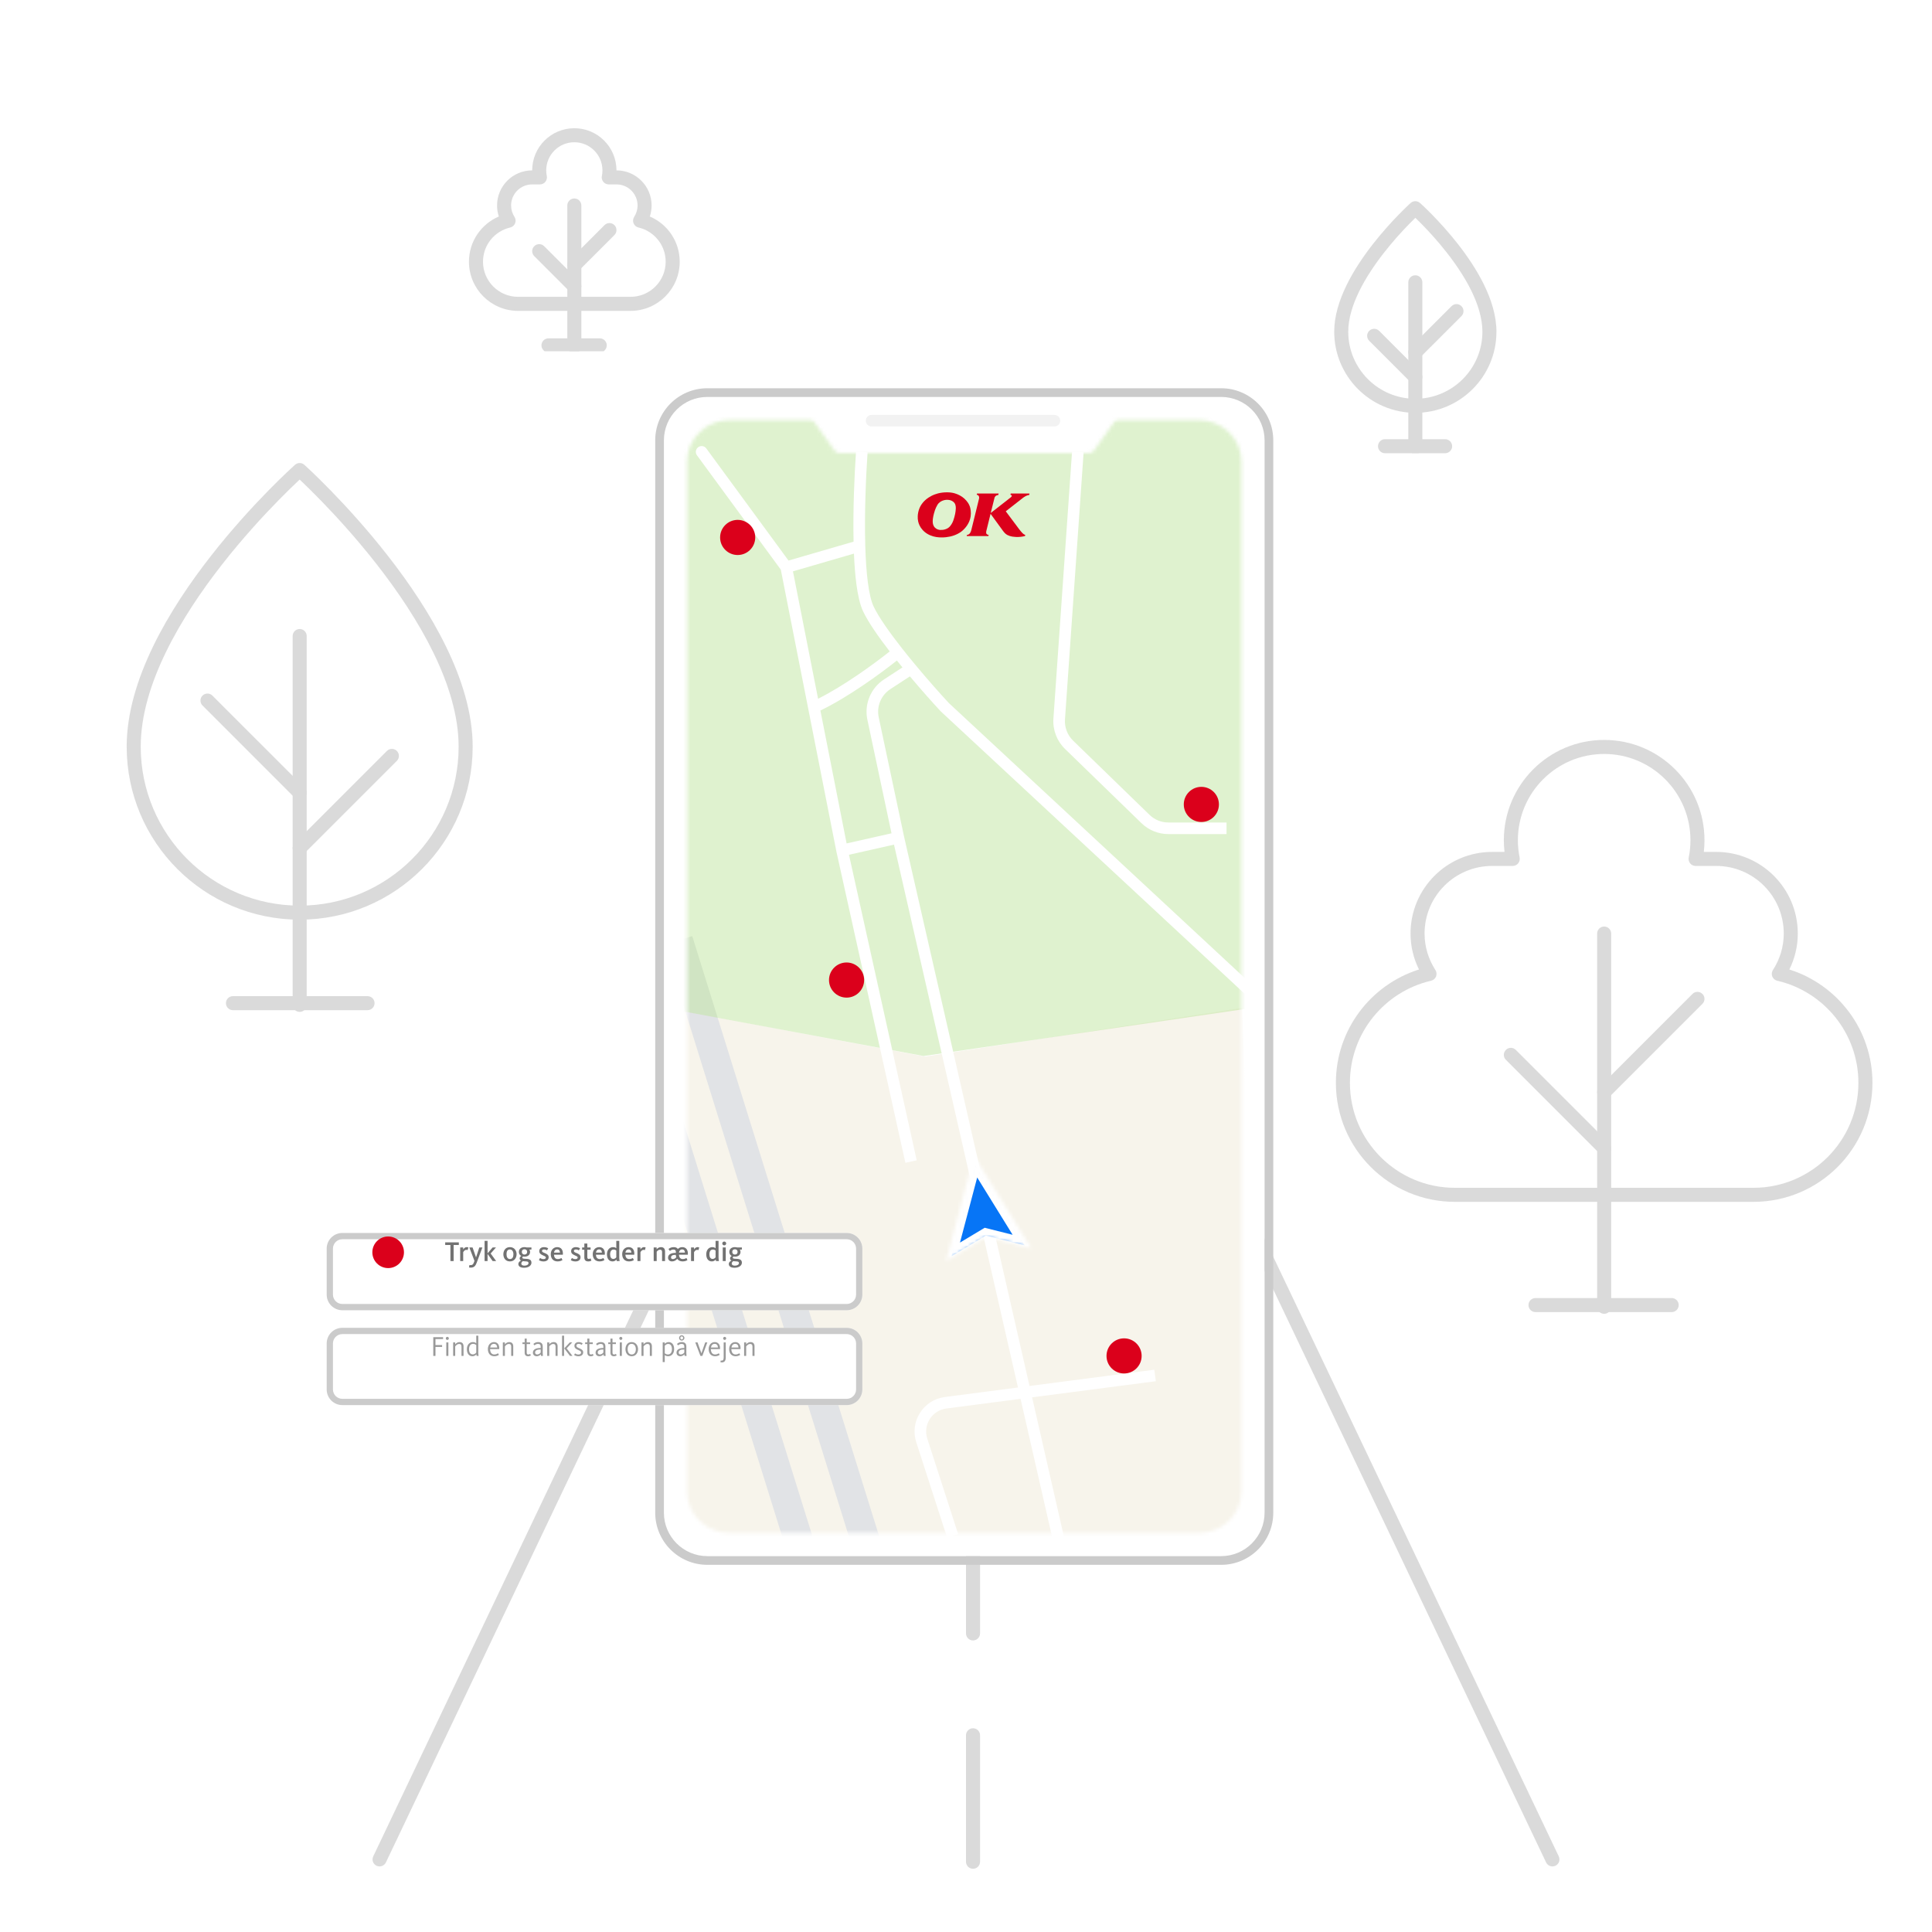 <svg width="550" height="550" viewBox="0 0 550 550" fill="none" xmlns="http://www.w3.org/2000/svg">
<rect width="550" height="550" fill="white"/>
<path opacity="0.7" fill-rule="evenodd" clip-rule="evenodd" d="M277 427C278.105 427 279 427.895 279 429L279 465C279 466.105 278.105 467 277 467C275.895 467 275 466.105 275 465L275 429C275 427.895 275.895 427 277 427Z" fill="#CBCBCB"/>
<path opacity="0.7" fill-rule="evenodd" clip-rule="evenodd" d="M277 492C278.105 492 279 492.895 279 494L279 530C279 531.105 278.105 532 277 532C275.895 532 275 531.105 275 530L275 494C275 492.895 275.895 492 277 492Z" fill="#CBCBCB"/>
<g opacity="0.7">
<path fill-rule="evenodd" clip-rule="evenodd" d="M352.806 342.14C353.803 341.665 354.997 342.089 355.471 343.086L443.752 528.475C444.227 529.472 443.803 530.665 442.806 531.14C441.809 531.615 440.615 531.192 440.14 530.194L351.86 344.806C351.385 343.808 351.809 342.615 352.806 342.14Z" fill="#CBCBCB"/>
<path fill-rule="evenodd" clip-rule="evenodd" d="M197.194 342.14C196.197 341.665 195.004 342.089 194.529 343.086L106.249 528.475C105.774 529.472 106.197 530.665 107.194 531.14C108.192 531.615 109.385 531.192 109.86 530.194L198.14 344.806C198.615 343.808 198.192 342.615 197.194 342.14Z" fill="#CBCBCB"/>
</g>
<path d="M189 125.373C189 118.539 194.54 113 201.373 113H347.627C354.46 113 360 118.54 360 125.373V430.627C360 437.46 354.46 443 347.627 443H201.373C194.54 443 189 437.46 189 430.627V125.373Z" fill="white"/>
<path fill-rule="evenodd" clip-rule="evenodd" d="M201.373 110.525H347.627C355.827 110.525 362.475 117.173 362.475 125.373V430.627C362.475 438.827 355.827 445.475 347.627 445.475H201.373C193.173 445.475 186.525 438.827 186.525 430.627V125.373C186.525 117.173 193.173 110.525 201.373 110.525ZM201.373 113C194.539 113 189 118.539 189 125.373V430.627C189 437.46 194.539 443 201.373 443H347.627C354.46 443 360 437.46 360 430.627V125.373C360 118.539 354.46 113 347.627 113H201.373Z" fill="#CBCBCB"/>
<mask id="mask0_1109_2271" style="mask-type:alpha" maskUnits="userSpaceOnUse" x="195" y="119" width="159" height="318">
<path d="M207.748 119.583C201.045 119.583 195.611 124.837 195.611 131.318V424.682C195.611 431.163 201.045 436.416 207.748 436.416H341.256C347.959 436.416 353.393 431.163 353.393 424.682V131.318C353.393 124.837 347.959 119.583 341.256 119.583H318.44C317.906 119.583 317.405 119.842 317.095 120.277L311.407 128.277C311.097 128.713 310.596 128.971 310.062 128.971H238.942C238.408 128.971 237.907 128.713 237.597 128.277L231.908 120.277C231.599 119.842 231.098 119.583 230.564 119.583H207.748Z" fill="#F2F2F2"/>
</mask>
<g mask="url(#mask0_1109_2271)">
<path d="M189.666 286.939L263.305 300.78L353.617 286.939L360.001 453.697H185.697L189.666 286.939Z" fill="#F7F4EB"/>
<path fill-rule="evenodd" clip-rule="evenodd" d="M243.274 442.581L189.194 268.941L197.07 266.488L251.149 440.129L243.274 442.581Z" fill="#E1E3E6"/>
<path fill-rule="evenodd" clip-rule="evenodd" d="M239.144 490.312L185.064 316.672L192.94 314.219L247.019 487.86L239.144 490.312Z" fill="#E1E3E6"/>
<path d="M183.22 116.291H364.133V285.817L262.937 300.63L183.22 285.817V116.291Z" fill="#C1E7A1" fill-opacity="0.5"/>
</g>
<path fill-rule="evenodd" clip-rule="evenodd" d="M246.475 119.764C246.475 118.853 247.213 118.115 248.124 118.115H300.173C301.084 118.115 301.822 118.853 301.822 119.764C301.822 120.676 301.084 121.414 300.173 121.414H248.124C247.213 121.414 246.475 120.676 246.475 119.764Z" fill="#F2F2F2"/>
<path fill-rule="evenodd" clip-rule="evenodd" d="M198.763 127.306C199.498 126.767 200.531 126.926 201.069 127.661L224.473 159.577L242.994 154.197C242.797 145.072 243.241 135.072 243.693 128.523L246.985 128.75C246.516 135.548 246.057 146.069 246.324 155.379C246.434 159.194 246.665 162.779 247.061 165.806C247.462 168.875 248.015 171.22 248.699 172.654C250.154 175.706 253.261 180.1 256.875 184.69C258.094 186.237 259.36 187.795 260.625 189.314C264.191 193.601 267.731 197.571 270.125 200.151L356.579 280.495L354.333 282.912L267.79 202.486L267.748 202.441C265.527 200.048 262.332 196.474 259.031 192.551L253.476 196.173C250.814 197.909 249.494 201.104 250.154 204.213L257.359 238.132L293.08 394.56L328.609 389.93L329.035 393.202L293.818 397.791L302.836 437.284L299.62 438.018L290.532 398.22L269.403 400.973C265.312 401.506 262.707 405.621 263.977 409.547L272.765 436.732L269.626 437.747L260.837 410.561C258.933 404.673 262.84 398.501 268.976 397.701L289.794 394.989L254.503 240.446L241.687 243.334L260.967 330.312L257.746 331.026L238.106 242.424L222.278 162.162L198.409 129.612C197.87 128.877 198.029 127.845 198.763 127.306ZM225.736 162.646L232.889 198.919C240.279 195.232 248.784 189.025 253.282 185.447C250.065 181.285 247.198 177.173 245.721 174.074C244.803 172.149 244.2 169.372 243.789 166.234C243.45 163.642 243.231 160.7 243.101 157.601L225.736 162.646ZM255.323 188.039C250.583 191.809 241.435 198.484 233.55 202.269L241.012 240.104L253.793 237.224L246.927 204.898C245.983 200.456 247.87 195.89 251.674 193.41L256.909 189.996C256.377 189.348 255.847 188.694 255.323 188.039ZM299.885 204.562L305.195 128.521L308.486 128.751L303.176 204.792C303.018 207.052 303.865 209.267 305.491 210.845L327.253 231.974C328.688 233.367 330.61 234.146 332.61 234.146H349.167V237.446H332.61C329.752 237.446 327.006 236.332 324.955 234.341L303.193 213.212C300.869 210.957 299.659 207.792 299.885 204.562Z" fill="white"/>
<path fill-rule="evenodd" clip-rule="evenodd" d="M275.274 152.279L275.191 152.611H281.364L281.454 152.272C281.364 152.266 281.273 152.252 281.197 152.225C281.114 152.199 281.038 152.158 280.969 152.111C280.921 152.077 280.887 152.036 280.859 152.003C280.824 151.962 280.796 151.914 280.783 151.867C280.762 151.82 280.748 151.773 280.748 151.718C280.727 151.536 280.741 151.353 280.783 151.172L281.994 146.272L285.537 151.137C285.626 151.259 285.717 151.374 285.814 151.488C285.91 151.604 286.008 151.712 286.111 151.814C286.215 151.914 286.32 152.003 286.436 152.083C286.541 152.165 286.665 152.239 286.79 152.307C287.004 152.415 287.232 152.509 287.468 152.59C287.697 152.664 287.932 152.719 288.18 152.759C288.505 152.813 288.831 152.847 289.156 152.861C290.042 152.908 290.914 152.813 291.787 152.604L291.869 152.279C291.793 152.26 291.724 152.225 291.654 152.191C291.592 152.158 291.523 152.124 291.455 152.077C291.364 152.016 291.282 151.948 291.198 151.881C291.115 151.806 291.039 151.732 290.963 151.651C290.818 151.496 290.686 151.341 290.554 151.184C290.416 151.023 290.291 150.86 290.167 150.699L286.32 145.555L291.316 141.649C291.455 141.548 291.592 141.453 291.738 141.371C291.883 141.284 292.028 141.21 292.187 141.135C292.312 141.081 292.444 141.027 292.583 140.986C292.714 140.947 292.852 140.919 292.997 140.899L293.087 140.5L287.731 140.486L287.647 140.878C287.689 140.872 287.717 140.872 287.759 140.872C287.821 140.886 287.89 140.919 287.945 140.973C287.966 140.994 287.987 141.027 288.008 141.061C288.042 141.149 288.035 141.244 287.98 141.324C287.945 141.379 287.904 141.432 287.856 141.481C287.814 141.528 287.766 141.575 287.709 141.615L282.042 146.036L283.087 141.838C283.095 141.758 283.121 141.683 283.149 141.615C283.177 141.541 283.211 141.473 283.26 141.406C283.302 141.338 283.356 141.277 283.419 141.224C283.475 141.169 283.543 141.122 283.613 141.081C283.702 141.027 283.8 140.986 283.89 140.967C283.987 140.939 284.09 140.926 284.188 140.919L284.291 140.493L278.145 140.486L278.049 140.858C278.181 140.858 278.312 140.899 278.422 140.98C278.471 141.007 278.505 141.041 278.547 141.088C278.603 141.155 278.644 141.23 278.679 141.304C278.713 141.385 278.734 141.473 278.74 141.561C278.748 141.73 278.734 141.899 278.686 142.062L276.512 150.901C276.484 151.015 276.444 151.123 276.408 151.231C276.333 151.435 276.243 151.644 276.104 151.82C276.035 151.901 275.959 151.975 275.883 152.043C275.793 152.117 275.696 152.171 275.599 152.212C275.495 152.252 275.392 152.272 275.274 152.279Z" fill="#DB001B"/>
<path fill-rule="evenodd" clip-rule="evenodd" d="M271.905 146.318C271.843 146.628 271.767 146.932 271.684 147.237C271.601 147.541 271.511 147.839 271.401 148.136C271.304 148.42 271.179 148.69 271.041 148.954C270.896 149.217 270.729 149.467 270.542 149.704C270.411 149.873 270.265 150.028 270.1 150.156C269.933 150.291 269.754 150.407 269.559 150.501C269.414 150.568 269.269 150.629 269.117 150.676C268.653 150.832 268.168 150.886 267.684 150.866C267.476 150.859 267.275 150.819 267.088 150.758C266.895 150.704 266.708 150.623 266.535 150.508C266.39 150.419 266.258 150.311 266.141 150.19C266.03 150.075 265.926 149.94 265.843 149.791C265.774 149.663 265.711 149.535 265.663 149.4C265.572 149.129 265.538 148.838 265.524 148.548C265.51 148.224 265.546 147.892 265.587 147.561C265.649 147.088 265.767 146.602 265.891 146.129C265.968 145.838 266.058 145.548 266.155 145.257C266.244 144.986 266.348 144.723 266.473 144.466C266.598 144.203 266.729 143.952 266.875 143.709C266.971 143.54 267.088 143.392 267.221 143.256C267.352 143.115 267.496 142.993 267.656 142.885C267.85 142.75 268.057 142.642 268.272 142.554C268.695 142.377 269.171 142.283 269.629 142.283C269.857 142.283 270.086 142.31 270.321 142.351C270.534 142.391 270.736 142.466 270.93 142.56C271.123 142.654 271.304 142.77 271.463 142.919C271.594 143.027 271.705 143.162 271.788 143.296C271.878 143.439 271.94 143.587 271.988 143.75C272.078 144.081 272.113 144.419 272.099 144.749C272.072 145.271 272.01 145.797 271.905 146.318ZM276.341 145.324C276.286 144.831 276.168 144.331 275.967 143.878C275.864 143.635 275.739 143.406 275.594 143.176C275.441 142.952 275.282 142.736 275.109 142.534C274.937 142.33 274.75 142.141 274.549 141.959C274.348 141.776 274.133 141.607 273.919 141.452C273.698 141.303 273.469 141.162 273.234 141.033C273.005 140.911 272.769 140.797 272.534 140.702C272.299 140.608 272.057 140.52 271.8 140.445C271.054 140.222 270.299 140.155 269.552 140.155C268.714 140.161 267.864 140.249 267.04 140.459C266.736 140.533 266.438 140.634 266.14 140.742C265.821 140.857 265.51 140.993 265.206 141.148C264.902 141.303 264.61 141.472 264.321 141.661C264.016 141.864 263.724 142.087 263.455 142.33C263.185 142.574 262.929 142.831 262.7 143.115C262.486 143.378 262.292 143.648 262.126 143.932C261.96 144.216 261.814 144.52 261.697 144.831C261.566 145.175 261.462 145.527 261.392 145.885C261.317 146.243 261.275 146.602 261.261 146.973C261.24 147.453 261.275 147.947 261.379 148.426C261.462 148.819 261.601 149.21 261.78 149.582C261.884 149.798 262.001 150.007 262.14 150.217C262.299 150.454 262.479 150.676 262.666 150.886C262.859 151.096 263.067 151.299 263.296 151.481C263.525 151.67 263.766 151.839 264.022 151.988C264.278 152.143 264.548 152.278 264.826 152.394C265.095 152.508 265.379 152.61 265.662 152.691C265.946 152.771 266.237 152.832 266.528 152.879C267.441 153.022 268.368 153.028 269.275 152.934C270.043 152.852 270.832 152.691 271.573 152.427C271.919 152.306 272.265 152.157 272.597 151.988C272.971 151.805 273.317 151.589 273.648 151.346C273.974 151.096 274.279 150.825 274.555 150.521C274.832 150.224 275.082 149.913 275.303 149.582C275.524 149.243 275.719 148.893 275.884 148.528C275.988 148.285 276.078 148.041 276.155 147.791C276.23 147.548 276.278 147.291 276.32 147.034C276.396 146.459 276.41 145.885 276.341 145.324Z" fill="#DB001B"/>
<g filter="url(#filter0_d_1109_2271)">
<path d="M277.69 331.891L291.677 354.505L280.645 351.729L270.898 357.577L277.69 331.891Z" fill="#0775F6"/>
<mask id="mask1_1109_2271" style="mask-type:alpha" maskUnits="userSpaceOnUse" x="269" y="329" width="25" height="30">
<path fill-rule="evenodd" clip-rule="evenodd" d="M277.263 329L293.596 355.408L280.713 352.165L269.331 358.995L277.263 329Z" fill="white"/>
</mask>
<g mask="url(#mask1_1109_2271)">
<path fill-rule="evenodd" clip-rule="evenodd" d="M276.34 322.798L298.913 359.294L281.105 354.812L265.379 364.248L276.34 322.798ZM273.283 353.741L280.321 349.518L288.278 351.521L278.185 335.202L273.283 353.741Z" fill="white"/>
</g>
</g>
<path d="M246 279C246 281.761 243.761 284 241 284C238.239 284 236 281.761 236 279C236 276.239 238.239 274 241 274C243.761 274 246 276.239 246 279Z" fill="#DB001B"/>
<path d="M215 153C215 155.761 212.761 158 210 158C207.239 158 205 155.761 205 153C205 150.239 207.239 148 210 148C212.761 148 215 150.239 215 153Z" fill="#DB001B"/>
<path d="M325 386C325 388.761 322.761 391 320 391C317.239 391 315 388.761 315 386C315 383.239 317.239 381 320 381C322.761 381 325 383.239 325 386Z" fill="#DB001B"/>
<path d="M347 229C347 231.761 344.761 234 342 234C339.239 234 337 231.761 337 229C337 226.239 339.239 224 342 224C344.761 224 347 226.239 347 229Z" fill="#DB001B"/>
<g filter="url(#filter1_d_1109_2271)">
<path d="M93 376.459C93 373.996 94.996 372 97.459 372H241.035C243.498 372 245.494 373.996 245.494 376.459V389.541C245.494 392.004 243.498 394 241.035 394H97.459C94.996 394 93 392.004 93 389.541V376.459Z" fill="white"/>
</g>
<g filter="url(#filter2_d_1109_2271)">
<path fill-rule="evenodd" clip-rule="evenodd" d="M241.035 373.784H97.459C95.981 373.784 94.784 374.982 94.784 376.459V389.541C94.784 391.018 95.981 392.216 97.459 392.216H241.035C242.513 392.216 243.711 391.018 243.711 389.541V376.459C243.711 374.982 242.513 373.784 241.035 373.784ZM97.459 372C94.996 372 93 373.996 93 376.459V389.541C93 392.004 94.996 394 97.459 394H241.035C243.498 394 245.494 392.004 245.494 389.541V376.459C245.494 373.996 243.498 372 241.035 372H97.459Z" fill="#CBCBCB"/>
</g>
<g filter="url(#filter3_d_1109_2271)">
<path d="M93 349.459C93 346.996 94.996 345 97.459 345H241.035C243.498 345 245.494 346.996 245.494 349.459V362.541C245.494 365.004 243.498 367 241.035 367H97.459C94.996 367 93 365.004 93 362.541V349.459Z" fill="white"/>
</g>
<g filter="url(#filter4_d_1109_2271)">
<path fill-rule="evenodd" clip-rule="evenodd" d="M241.035 346.784H97.459C95.981 346.784 94.784 347.982 94.784 349.459V362.541C94.784 364.018 95.981 365.216 97.459 365.216H241.035C242.513 365.216 243.711 364.018 243.711 362.541V349.459C243.711 347.982 242.513 346.784 241.035 346.784ZM97.459 345C94.996 345 93 346.996 93 349.459V362.541C93 365.004 94.996 367 97.459 367H241.035C243.498 367 245.494 365.004 245.494 362.541V349.459C245.494 346.996 243.498 345 241.035 345H97.459Z" fill="#CBCBCB"/>
</g>
<path d="M115 356.5C115 358.985 112.985 361 110.5 361C108.015 361 106 358.985 106 356.5C106 354.015 108.015 352 110.5 352C112.985 352 115 354.015 115 356.5Z" fill="#DB001B"/>
<path d="M123.346 386H123.97V383.44H125.858V382.912H123.97V381.2H126.138V380.672H123.346V386Z" fill="#999999"/>
<path d="M127.344 381.44C127.584 381.44 127.776 381.248 127.776 381.008C127.776 380.768 127.584 380.576 127.344 380.576C127.104 380.576 126.912 380.768 126.912 381.008C126.912 381.248 127.104 381.44 127.344 381.44ZM127.048 386H127.64V382.16H127.048V386Z" fill="#999999"/>
<path d="M129 386H129.584V383.296C129.856 382.92 130.264 382.592 130.696 382.592C131.208 382.592 131.376 382.896 131.376 383.376V386H131.96V383.264C131.96 382.6 131.64 382.064 130.832 382.064C130.36 382.064 129.928 382.28 129.584 382.712V382.16H129V386Z" fill="#999999"/>
<path d="M134.49 386.096C134.954 386.096 135.338 385.888 135.602 385.56C135.61 385.704 135.65 385.92 135.674 386H136.258C136.21 385.8 136.162 385.48 136.162 385.216V380.24H135.578V382.4C135.33 382.176 135.002 382.064 134.602 382.064C133.634 382.064 132.906 382.872 132.906 384.088C132.906 385.368 133.57 386.096 134.49 386.096ZM134.61 385.568C133.842 385.568 133.53 384.944 133.53 384.072C133.53 383.208 133.93 382.568 134.658 382.568C135.05 382.568 135.338 382.696 135.578 382.92V385.04C135.33 385.376 134.954 385.568 134.61 385.568Z" fill="#999999"/>
<path d="M140.706 386.096C141.402 386.096 141.834 385.832 142.026 385.704L141.786 385.248C141.618 385.352 141.258 385.592 140.722 385.592C139.858 385.592 139.53 384.88 139.514 384.064H142.114C142.122 383.968 142.13 383.88 142.13 383.792C142.13 382.744 141.57 382.064 140.618 382.064C139.594 382.064 138.89 382.928 138.89 384.056C138.89 385.192 139.498 386.096 140.706 386.096ZM139.546 383.6C139.65 383 139.986 382.568 140.602 382.568C141.266 382.568 141.514 383.056 141.53 383.6H139.546Z" fill="#999999"/>
<path d="M143.148 386H143.732V383.296C144.004 382.92 144.412 382.592 144.844 382.592C145.356 382.592 145.524 382.896 145.524 383.376V386H146.108V383.264C146.108 382.6 145.788 382.064 144.98 382.064C144.508 382.064 144.076 382.28 143.732 382.712V382.16H143.148V386Z" fill="#999999"/>
<path d="M150.323 386.096C150.739 386.096 151.019 385.936 151.131 385.864L150.915 385.424C150.851 385.472 150.635 385.592 150.395 385.592C150.059 385.592 149.947 385.408 149.947 385.024V382.624H150.915V382.16H149.947V381.064H149.363V382.16H148.731V382.624H149.363V385.08C149.363 385.72 149.683 386.096 150.323 386.096Z" fill="#999999"/>
<path d="M152.8 386.096C153.272 386.096 153.696 385.856 153.952 385.536C153.96 385.656 153.984 385.896 154.008 386H154.592C154.544 385.816 154.504 385.512 154.504 385.128V383.336C154.504 382.464 154.032 382.064 153.192 382.064C152.656 382.064 152.216 382.24 151.84 382.592L152.152 383C152.496 382.696 152.8 382.584 153.152 382.584C153.68 382.584 153.92 382.816 153.92 383.384V383.744H153.752C152.824 383.744 151.704 384.048 151.704 385.064C151.704 385.688 152.16 386.096 152.8 386.096ZM152.896 385.592C152.664 385.592 152.328 385.448 152.328 385.048C152.328 384.4 152.928 384.176 153.752 384.176H153.92V385.04C153.672 385.368 153.328 385.592 152.896 385.592Z" fill="#999999"/>
<path d="M155.781 386H156.365V383.296C156.637 382.92 157.045 382.592 157.477 382.592C157.989 382.592 158.157 382.896 158.157 383.376V386H158.741V383.264C158.741 382.6 158.421 382.064 157.613 382.064C157.141 382.064 156.709 382.28 156.365 382.712V382.16H155.781V386Z" fill="#999999"/>
<path d="M162.263 386H162.975L161.303 383.856L162.903 382.16H162.207L160.623 383.856L162.263 386ZM159.999 386H160.583V380.24H159.999V386Z" fill="#999999"/>
<path d="M164.653 386.104C165.493 386.104 166.021 385.664 166.021 384.968C166.021 384.32 165.453 384.048 164.829 383.784C164.405 383.608 164.093 383.456 164.093 383.096C164.093 382.768 164.325 382.568 164.733 382.568C165.165 382.568 165.453 382.752 165.589 382.856L165.877 382.432C165.757 382.336 165.373 382.064 164.741 382.064C163.973 382.064 163.525 382.528 163.525 383.12C163.525 383.776 163.981 384.048 164.581 384.304C165.141 384.544 165.429 384.696 165.429 385.048C165.429 385.4 165.125 385.6 164.645 385.6C164.181 385.6 163.837 385.392 163.693 385.288L163.437 385.736C163.677 385.904 164.101 386.104 164.653 386.104Z" fill="#999999"/>
<path d="M168.167 386.096C168.583 386.096 168.863 385.936 168.975 385.864L168.759 385.424C168.695 385.472 168.479 385.592 168.239 385.592C167.903 385.592 167.791 385.408 167.791 385.024V382.624H168.759V382.16H167.791V381.064H167.207V382.16H166.575V382.624H167.207V385.08C167.207 385.72 167.527 386.096 168.167 386.096Z" fill="#999999"/>
<path d="M170.643 386.096C171.115 386.096 171.539 385.856 171.795 385.536C171.803 385.656 171.827 385.896 171.851 386H172.435C172.387 385.816 172.347 385.512 172.347 385.128V383.336C172.347 382.464 171.875 382.064 171.035 382.064C170.499 382.064 170.059 382.24 169.683 382.592L169.995 383C170.339 382.696 170.643 382.584 170.995 382.584C171.523 382.584 171.763 382.816 171.763 383.384V383.744H171.595C170.667 383.744 169.547 384.048 169.547 385.064C169.547 385.688 170.003 386.096 170.643 386.096ZM170.739 385.592C170.507 385.592 170.171 385.448 170.171 385.048C170.171 384.4 170.771 384.176 171.595 384.176H171.763V385.04C171.515 385.368 171.171 385.592 170.739 385.592Z" fill="#999999"/>
<path d="M174.745 386.096C175.161 386.096 175.441 385.936 175.553 385.864L175.337 385.424C175.273 385.472 175.057 385.592 174.817 385.592C174.481 385.592 174.369 385.408 174.369 385.024V382.624H175.337V382.16H174.369V381.064H173.785V382.16H173.153V382.624H173.785V385.08C173.785 385.72 174.105 386.096 174.745 386.096Z" fill="#999999"/>
<path d="M176.734 381.44C176.974 381.44 177.166 381.248 177.166 381.008C177.166 380.768 176.974 380.576 176.734 380.576C176.494 380.576 176.302 380.768 176.302 381.008C176.302 381.248 176.494 381.44 176.734 381.44ZM176.438 386H177.03V382.16H176.438V386Z" fill="#999999"/>
<path d="M179.83 386.096C181.126 386.096 181.638 384.968 181.638 384.072C181.638 383.176 181.102 382.064 179.806 382.064C178.51 382.064 178.054 383.192 178.054 384.088C178.054 384.984 178.534 386.096 179.83 386.096ZM179.838 385.592C179.038 385.592 178.678 384.896 178.678 384.072C178.678 383.248 178.998 382.568 179.798 382.568C180.598 382.568 181.014 383.264 181.014 384.088C181.014 384.912 180.638 385.592 179.838 385.592Z" fill="#999999"/>
<path d="M182.617 386H183.201V383.296C183.473 382.92 183.881 382.592 184.313 382.592C184.825 382.592 184.993 382.896 184.993 383.376V386H185.577V383.264C185.577 382.6 185.257 382.064 184.449 382.064C183.977 382.064 183.545 382.28 183.201 382.712V382.16H182.617V386Z" fill="#999999"/>
<path d="M188.656 387.752H189.24V385.76C189.384 385.888 189.672 386.096 190.216 386.096C191.208 386.096 191.912 385.28 191.912 384.072C191.912 382.8 191.288 382.064 190.352 382.064C189.8 382.064 189.44 382.336 189.24 382.576V382.16H188.656V387.752ZM190.16 385.592C189.688 385.592 189.416 385.4 189.24 385.24V383.128C189.344 382.984 189.696 382.592 190.232 382.592C190.96 382.592 191.288 383.232 191.288 384.088C191.288 384.952 190.896 385.592 190.16 385.592Z" fill="#999999"/>
<path d="M193.682 386.096C194.154 386.096 194.578 385.856 194.834 385.536C194.842 385.656 194.866 385.896 194.89 386H195.474C195.426 385.816 195.386 385.512 195.386 385.128V383.336C195.386 382.464 194.914 382.064 194.074 382.064C193.538 382.064 193.098 382.24 192.722 382.592L193.034 383C193.378 382.696 193.682 382.584 194.034 382.584C194.562 382.584 194.802 382.816 194.802 383.384V383.744H194.634C193.706 383.744 192.586 384.048 192.586 385.064C192.586 385.688 193.042 386.096 193.682 386.096ZM193.778 385.592C193.546 385.592 193.21 385.448 193.21 385.048C193.21 384.4 193.81 384.176 194.634 384.176H194.802V385.04C194.554 385.368 194.21 385.592 193.778 385.592ZM194.074 381.64C194.474 381.64 194.834 381.304 194.834 380.88C194.834 380.456 194.474 380.12 194.074 380.12C193.674 380.12 193.314 380.456 193.314 380.88C193.314 381.304 193.674 381.64 194.074 381.64ZM194.074 381.32C193.826 381.32 193.674 381.112 193.674 380.88C193.674 380.64 193.826 380.44 194.074 380.44C194.322 380.44 194.474 380.64 194.474 380.88C194.474 381.112 194.322 381.32 194.074 381.32Z" fill="#999999"/>
<path d="M199.397 386H199.941L201.357 382.16H200.757L199.685 385.232H199.669L198.573 382.16H197.933L199.397 386Z" fill="#999999"/>
<path d="M203.558 386.096C204.254 386.096 204.686 385.832 204.878 385.704L204.638 385.248C204.47 385.352 204.11 385.592 203.574 385.592C202.71 385.592 202.382 384.88 202.366 384.064H204.966C204.974 383.968 204.982 383.88 204.982 383.792C204.982 382.744 204.422 382.064 203.47 382.064C202.446 382.064 201.742 382.928 201.742 384.056C201.742 385.192 202.35 386.096 203.558 386.096ZM202.398 383.6C202.502 383 202.838 382.568 203.454 382.568C204.118 382.568 204.366 383.056 204.382 383.6H202.398Z" fill="#999999"/>
<path d="M205.504 387.84C206.288 387.84 206.6 387.304 206.6 386.512V382.16H206.016V386.408C206.016 386.992 205.88 387.336 205.456 387.336C205.296 387.336 205.224 387.312 205.184 387.296L205.088 387.784C205.12 387.8 205.24 387.84 205.504 387.84ZM206.296 381.44C206.536 381.44 206.728 381.248 206.728 381.008C206.728 380.768 206.536 380.576 206.296 380.576C206.056 380.576 205.864 380.768 205.864 381.008C205.864 381.248 206.056 381.44 206.296 381.44Z" fill="#999999"/>
<path d="M209.394 386.096C210.09 386.096 210.522 385.832 210.714 385.704L210.474 385.248C210.306 385.352 209.946 385.592 209.41 385.592C208.546 385.592 208.218 384.88 208.202 384.064H210.802C210.81 383.968 210.818 383.88 210.818 383.792C210.818 382.744 210.258 382.064 209.306 382.064C208.282 382.064 207.578 382.928 207.578 384.056C207.578 385.192 208.186 386.096 209.394 386.096ZM208.234 383.6C208.338 383 208.674 382.568 209.29 382.568C209.954 382.568 210.202 383.056 210.218 383.6H208.234Z" fill="#999999"/>
<path d="M211.836 386H212.42V383.296C212.692 382.92 213.1 382.592 213.532 382.592C214.044 382.592 214.212 382.896 214.212 383.376V386H214.796V383.264C214.796 382.6 214.476 382.064 213.668 382.064C213.196 382.064 212.764 382.28 212.42 382.712V382.16H211.836V386Z" fill="#999999"/>
<path d="M128.226 359H129.138V354.424H130.618V353.672H126.738V354.424H128.226V359Z" fill="#727272"/>
<path d="M131.006 359H131.862V356.488C131.934 356.344 132.23 355.808 132.75 355.808C132.966 355.808 133.07 355.856 133.126 355.888L133.334 355.128C133.262 355.088 133.126 355.032 132.862 355.032C132.35 355.032 132.022 355.416 131.862 355.688V355.128H131.006V359Z" fill="#727272"/>
<path d="M134.021 360.864C135.029 360.864 135.397 360.288 135.709 359.456L137.325 355.128H136.445L135.533 357.92H135.509L134.533 355.128H133.613L135.069 358.944L134.901 359.392C134.725 359.88 134.525 360.16 133.981 360.16C133.765 360.16 133.693 360.136 133.637 360.128L133.517 360.808C133.597 360.832 133.749 360.864 134.021 360.864Z" fill="#727272"/>
<path d="M137.951 359H138.799V356.96L140.247 359H141.247L139.679 356.848L141.191 355.128H140.239L138.799 356.792V353.24H137.951V359Z" fill="#727272"/>
<path d="M145.168 359.096C146.496 359.096 147.064 357.992 147.064 357.048C147.064 356.096 146.48 355.032 145.152 355.032C143.816 355.032 143.296 356.12 143.296 357.072C143.296 358.024 143.832 359.096 145.168 359.096ZM145.176 358.424C144.488 358.424 144.192 357.816 144.192 357.048C144.192 356.28 144.448 355.696 145.136 355.696C145.832 355.696 146.16 356.304 146.16 357.072C146.16 357.848 145.872 358.424 145.176 358.424Z" fill="#727272"/>
<path d="M149.2 360.904C150.416 360.904 151.296 360.304 151.296 359.456C151.296 358.36 150.216 358.384 149.392 358.344C148.928 358.32 148.688 358.248 148.688 358.016C148.688 357.896 148.776 357.776 148.904 357.704C149.048 357.728 149.176 357.744 149.328 357.744C150.312 357.744 150.904 357.184 150.904 356.392C150.904 356.136 150.832 355.928 150.688 355.72H151.288V355.128H149.944C149.752 355.064 149.536 355.032 149.296 355.032C148.304 355.032 147.712 355.6 147.712 356.392C147.712 356.944 147.984 357.312 148.392 357.536V357.552C148.152 357.688 147.928 357.92 147.928 358.24C147.928 358.544 148.096 358.736 148.312 358.856V358.872C147.928 359.048 147.568 359.36 147.568 359.832C147.568 360.544 148.192 360.904 149.2 360.904ZM149.288 360.304C148.688 360.304 148.4 360.056 148.4 359.712C148.4 359.44 148.576 359.184 148.84 359.024C149.04 359.048 149.248 359.064 149.472 359.08C149.984 359.104 150.456 359.096 150.456 359.592C150.456 360 149.984 360.304 149.288 360.304ZM149.312 357.144C148.856 357.144 148.552 356.848 148.552 356.392C148.552 355.928 148.84 355.632 149.304 355.632C149.768 355.632 150.072 355.928 150.072 356.392C150.072 356.848 149.784 357.144 149.312 357.144Z" fill="#727272"/>
<path d="M154.724 359.104C155.628 359.104 156.196 358.664 156.196 357.904C156.196 357.248 155.692 356.968 155.068 356.712C154.636 356.536 154.3 356.432 154.3 356.12C154.3 355.856 154.492 355.696 154.884 355.696C155.284 355.696 155.58 355.864 155.724 355.96L156.06 355.368C155.908 355.272 155.516 355.032 154.86 355.032C154.036 355.032 153.516 355.496 153.516 356.168C153.516 356.784 153.9 357.072 154.468 357.328C155.028 357.584 155.388 357.688 155.388 357.992C155.388 358.28 155.124 358.44 154.684 358.44C154.244 358.44 153.876 358.224 153.732 358.12L153.42 358.728C153.66 358.896 154.092 359.104 154.724 359.104Z" fill="#727272"/>
<path d="M158.732 359.096C159.484 359.096 159.9 358.848 160.124 358.712L159.828 358.128C159.652 358.224 159.324 358.432 158.796 358.432C158.044 358.432 157.74 357.88 157.7 357.192H160.228C160.236 357.08 160.244 356.96 160.244 356.856C160.244 355.72 159.668 355.032 158.628 355.032C157.572 355.032 156.796 355.856 156.796 357.04C156.796 358.232 157.468 359.096 158.732 359.096ZM157.708 356.584C157.804 356.04 158.092 355.68 158.612 355.68C159.18 355.68 159.388 356.096 159.404 356.584H157.708Z" fill="#727272"/>
<path d="M163.795 359.104C164.699 359.104 165.267 358.664 165.267 357.904C165.267 357.248 164.763 356.968 164.139 356.712C163.707 356.536 163.371 356.432 163.371 356.12C163.371 355.856 163.563 355.696 163.955 355.696C164.355 355.696 164.651 355.864 164.795 355.96L165.131 355.368C164.979 355.272 164.587 355.032 163.931 355.032C163.107 355.032 162.587 355.496 162.587 356.168C162.587 356.784 162.971 357.072 163.539 357.328C164.099 357.584 164.459 357.688 164.459 357.992C164.459 358.28 164.195 358.44 163.755 358.44C163.315 358.44 162.947 358.224 162.803 358.12L162.491 358.728C162.731 358.896 163.163 359.104 163.795 359.104Z" fill="#727272"/>
<path d="M167.459 359.096C167.915 359.096 168.219 358.952 168.363 358.872L168.123 358.232C168.051 358.28 167.843 358.392 167.611 358.392C167.299 358.392 167.195 358.216 167.195 357.832V355.776H168.131V355.128H167.195V354.016H166.347V355.128H165.723V355.776H166.347V357.968C166.347 358.664 166.667 359.096 167.459 359.096Z" fill="#727272"/>
<path d="M170.677 359.096C171.429 359.096 171.845 358.848 172.069 358.712L171.773 358.128C171.597 358.224 171.269 358.432 170.741 358.432C169.989 358.432 169.685 357.88 169.645 357.192H172.173C172.181 357.08 172.189 356.96 172.189 356.856C172.189 355.72 171.613 355.032 170.573 355.032C169.517 355.032 168.741 355.856 168.741 357.04C168.741 358.232 169.413 359.096 170.677 359.096ZM169.653 356.584C169.749 356.04 170.037 355.68 170.557 355.68C171.125 355.68 171.333 356.096 171.349 356.584H169.653Z" fill="#727272"/>
<path d="M174.38 359.096C174.86 359.096 175.22 358.888 175.484 358.568C175.492 358.704 175.532 358.912 175.564 359H176.404C176.348 358.768 176.292 358.416 176.292 358.032V353.24H175.444V355.336C175.236 355.152 174.916 355.032 174.508 355.032C173.524 355.032 172.788 355.84 172.788 357.072C172.788 358.368 173.428 359.096 174.38 359.096ZM174.612 358.392C173.972 358.392 173.692 357.864 173.692 357.064C173.692 356.256 174.036 355.72 174.66 355.72C175.004 355.72 175.244 355.832 175.444 356.016V357.936C175.252 358.2 174.94 358.392 174.612 358.392Z" fill="#727272"/>
<path d="M179.06 359.096C179.812 359.096 180.228 358.848 180.452 358.712L180.156 358.128C179.98 358.224 179.652 358.432 179.124 358.432C178.372 358.432 178.068 357.88 178.028 357.192H180.556C180.564 357.08 180.572 356.96 180.572 356.856C180.572 355.72 179.996 355.032 178.956 355.032C177.9 355.032 177.124 355.856 177.124 357.04C177.124 358.232 177.796 359.096 179.06 359.096ZM178.036 356.584C178.132 356.04 178.42 355.68 178.94 355.68C179.508 355.68 179.716 356.096 179.732 356.584H178.036Z" fill="#727272"/>
<path d="M181.467 359H182.323V356.488C182.395 356.344 182.691 355.808 183.211 355.808C183.427 355.808 183.531 355.856 183.587 355.888L183.795 355.128C183.723 355.088 183.587 355.032 183.323 355.032C182.811 355.032 182.483 355.416 182.323 355.688V355.128H181.467V359Z" fill="#727272"/>
<path d="M186.092 359H186.948V356.344C187.156 356.056 187.5 355.76 187.884 355.76C188.324 355.76 188.476 356.008 188.476 356.44V359H189.324V356.264C189.324 355.576 189.004 355.032 188.172 355.032C187.66 355.032 187.244 355.272 186.932 355.648V355.128H186.092V359Z" fill="#727272"/>
<path d="M191.315 359.096C191.987 359.096 192.475 358.744 192.787 358.376C193.115 358.816 193.635 359.096 194.315 359.096C195.067 359.096 195.475 358.848 195.707 358.712L195.411 358.128C195.227 358.224 194.907 358.432 194.371 358.432C193.627 358.432 193.315 357.88 193.283 357.192H195.811C195.819 357.08 195.827 356.984 195.827 356.88C195.827 355.744 195.251 355.032 194.211 355.032C193.723 355.032 193.291 355.232 192.971 355.56C192.755 355.2 192.355 355.032 191.787 355.032C190.987 355.032 190.523 355.384 190.307 355.576L190.707 356.12C190.851 356.008 191.179 355.728 191.699 355.728C192.243 355.728 192.403 355.984 192.403 356.392V356.672H192.243C191.259 356.672 190.179 357.016 190.179 358.024C190.179 358.696 190.667 359.096 191.315 359.096ZM191.539 358.44C191.299 358.44 191.027 358.312 191.027 357.976C191.027 357.432 191.531 357.232 192.243 357.232H192.387C192.403 357.456 192.443 357.672 192.523 357.888C192.331 358.176 192.011 358.44 191.539 358.44ZM193.283 356.584C193.379 356.04 193.667 355.68 194.195 355.68C194.755 355.68 194.971 356.096 194.979 356.584H193.283Z" fill="#727272"/>
<path d="M196.724 359H197.58V356.488C197.652 356.344 197.948 355.808 198.468 355.808C198.684 355.808 198.788 355.856 198.844 355.888L199.052 355.128C198.98 355.088 198.844 355.032 198.58 355.032C198.068 355.032 197.74 355.416 197.58 355.688V355.128H196.724V359Z" fill="#727272"/>
<path d="M202.645 359.096C203.125 359.096 203.485 358.888 203.749 358.568C203.757 358.704 203.797 358.912 203.829 359H204.669C204.613 358.768 204.557 358.416 204.557 358.032V353.24H203.709V355.336C203.501 355.152 203.181 355.032 202.773 355.032C201.789 355.032 201.053 355.84 201.053 357.072C201.053 358.368 201.693 359.096 202.645 359.096ZM202.877 358.392C202.237 358.392 201.957 357.864 201.957 357.064C201.957 356.256 202.301 355.72 202.925 355.72C203.269 355.72 203.509 355.832 203.709 356.016V357.936C203.517 358.2 203.205 358.392 202.877 358.392Z" fill="#727272"/>
<path d="M206.173 354.528C206.493 354.528 206.733 354.28 206.733 353.984C206.733 353.688 206.493 353.44 206.173 353.44C205.861 353.44 205.621 353.688 205.621 353.984C205.621 354.28 205.861 354.528 206.173 354.528ZM205.749 359H206.605V355.128H205.749V359Z" fill="#727272"/>
<path d="M209.106 360.904C210.322 360.904 211.202 360.304 211.202 359.456C211.202 358.36 210.122 358.384 209.298 358.344C208.834 358.32 208.594 358.248 208.594 358.016C208.594 357.896 208.682 357.776 208.81 357.704C208.954 357.728 209.082 357.744 209.234 357.744C210.218 357.744 210.81 357.184 210.81 356.392C210.81 356.136 210.738 355.928 210.594 355.72H211.194V355.128H209.85C209.658 355.064 209.442 355.032 209.202 355.032C208.21 355.032 207.618 355.6 207.618 356.392C207.618 356.944 207.89 357.312 208.298 357.536V357.552C208.058 357.688 207.834 357.92 207.834 358.24C207.834 358.544 208.002 358.736 208.218 358.856V358.872C207.834 359.048 207.474 359.36 207.474 359.832C207.474 360.544 208.098 360.904 209.106 360.904ZM209.194 360.304C208.594 360.304 208.306 360.056 208.306 359.712C208.306 359.44 208.482 359.184 208.746 359.024C208.946 359.048 209.154 359.064 209.378 359.08C209.89 359.104 210.362 359.096 210.362 359.592C210.362 360 209.89 360.304 209.194 360.304ZM209.218 357.144C208.762 357.144 208.458 356.848 208.458 356.392C208.458 355.928 208.746 355.632 209.21 355.632C209.674 355.632 209.978 355.928 209.978 356.392C209.978 356.848 209.69 357.144 209.218 357.144Z" fill="#727272"/>
<g opacity="0.7">
<path fill-rule="evenodd" clip-rule="evenodd" d="M485.234 239.203C485.234 223.429 472.446 210.641 456.672 210.641C440.897 210.641 428.109 223.429 428.109 239.203C428.109 240.324 428.175 241.429 428.302 242.516H424.797C411.956 242.516 401.547 252.925 401.547 265.766C401.547 269.448 402.425 272.912 403.95 275.992C390.245 280.327 380.297 293.119 380.297 308.266C380.297 326.974 395.463 342.141 414.172 342.141H499.172C517.881 342.141 533.047 326.974 533.047 308.266C533.047 293.119 523.099 280.327 509.394 275.992C510.919 272.912 511.797 269.448 511.797 265.766C511.797 252.925 501.388 242.516 488.547 242.516H485.042C485.168 241.429 485.234 240.324 485.234 239.203ZM456.672 214.641C470.237 214.641 481.234 225.638 481.234 239.203C481.234 240.886 481.062 242.528 480.739 244.118C480.62 244.706 480.771 245.317 481.151 245.781C481.53 246.246 482.099 246.516 482.699 246.516H488.547C499.178 246.516 507.797 255.134 507.797 265.766C507.797 269.593 506.648 273.146 504.707 276.158C504.354 276.705 504.29 277.39 504.534 277.993C504.779 278.597 505.302 279.043 505.936 279.19C519.176 282.259 529.047 294.102 529.047 308.266C529.047 324.765 515.671 338.141 499.172 338.141H414.172C397.672 338.141 384.297 324.765 384.297 308.266C384.297 294.102 394.168 282.259 407.408 279.19C408.042 279.043 408.565 278.597 408.809 277.993C409.054 277.39 408.99 276.705 408.637 276.158C406.695 273.146 405.547 269.593 405.547 265.766C405.547 255.134 414.165 246.516 424.797 246.516H430.645C431.245 246.516 431.813 246.246 432.193 245.781C432.573 245.317 432.724 244.706 432.605 244.118C432.282 242.528 432.109 240.886 432.109 239.203C432.109 225.638 443.106 214.641 456.672 214.641Z" fill="#CBCBCB"/>
<path fill-rule="evenodd" clip-rule="evenodd" d="M456.672 263.766C455.567 263.766 454.672 264.661 454.672 265.766V372.016C454.672 373.12 455.567 374.016 456.672 374.016C457.776 374.016 458.672 373.12 458.672 372.016V265.766C458.672 264.661 457.776 263.766 456.672 263.766Z" fill="#CBCBCB"/>
<path fill-rule="evenodd" clip-rule="evenodd" d="M477.895 371.526C477.895 370.422 476.999 369.526 475.895 369.526H437.123C436.018 369.526 435.123 370.422 435.123 371.526C435.123 372.631 436.018 373.526 437.123 373.526H475.895C476.999 373.526 477.895 372.631 477.895 371.526Z" fill="#CBCBCB"/>
<path fill-rule="evenodd" clip-rule="evenodd" d="M428.695 298.883C427.914 299.664 427.914 300.93 428.695 301.711L455.258 328.274C456.039 329.055 457.305 329.055 458.086 328.274C458.867 327.493 458.867 326.226 458.086 325.445L431.524 298.883C430.743 298.102 429.476 298.102 428.695 298.883Z" fill="#CBCBCB"/>
<path fill-rule="evenodd" clip-rule="evenodd" d="M484.649 282.945C483.868 282.164 482.601 282.164 481.82 282.945L455.258 309.508C454.477 310.289 454.477 311.555 455.258 312.336C456.039 313.117 457.305 313.117 458.086 312.336L484.649 285.774C485.43 284.993 485.43 283.726 484.649 282.945Z" fill="#CBCBCB"/>
</g>
<g opacity="0.7" clip-path="url(#clip0_1109_2271)">
<path fill-rule="evenodd" clip-rule="evenodd" d="M175.5 48.5C175.5 41.873 170.127 36.5 163.5 36.5C156.873 36.5 151.5 41.873 151.5 48.5C145.977 48.5 141.5 52.977 141.5 58.5C141.5 59.597 141.681 60.649 142.009 61.63C137.01 63.764 133.5 68.715 133.5 74.5C133.5 82.232 139.768 88.5 147.5 88.5H179.5C187.232 88.5 193.5 82.232 193.5 74.5C193.5 68.715 189.99 63.764 184.991 61.63C185.319 60.649 185.5 59.597 185.5 58.5C185.5 52.977 181.023 48.5 175.5 48.5ZM163.5 40.5C167.918 40.5 171.5 44.082 171.5 48.5C171.5 49.048 171.444 49.583 171.338 50.102C171.219 50.69 171.37 51.301 171.75 51.766C172.13 52.23 172.698 52.5 173.298 52.5H175.5C178.814 52.5 181.5 55.186 181.5 58.5C181.5 59.686 181.145 60.791 180.536 61.737C180.183 62.284 180.118 62.969 180.363 63.572C180.608 64.175 181.131 64.622 181.765 64.769C186.199 65.796 189.5 69.763 189.5 74.5C189.5 80.023 185.023 84.5 179.5 84.5H147.5C141.977 84.5 137.5 80.023 137.5 74.5C137.5 69.763 140.801 65.796 145.235 64.769C145.869 64.622 146.392 64.175 146.637 63.572C146.882 62.969 146.817 62.284 146.464 61.737C145.855 60.791 145.5 59.686 145.5 58.5C145.5 55.186 148.186 52.5 151.5 52.5H153.702C154.302 52.5 154.87 52.23 155.25 51.766C155.63 51.301 155.781 50.69 155.662 50.102C155.556 49.583 155.5 49.048 155.5 48.5C155.5 44.082 159.082 40.5 163.5 40.5Z" fill="#CBCBCB"/>
<path fill-rule="evenodd" clip-rule="evenodd" d="M163.5 56.5C162.395 56.5 161.5 57.395 161.5 58.5V98.5C161.5 99.605 162.395 100.5 163.5 100.5C164.605 100.5 165.5 99.605 165.5 98.5V58.5C165.5 57.395 164.605 56.5 163.5 56.5Z" fill="#CBCBCB"/>
<path fill-rule="evenodd" clip-rule="evenodd" d="M172.737 98.316C172.737 97.211 171.841 96.316 170.737 96.316H156.14C155.036 96.316 154.14 97.211 154.14 98.316C154.14 99.42 155.036 100.316 156.14 100.316H170.737C171.841 100.316 172.737 99.42 172.737 98.316Z" fill="#CBCBCB"/>
<path fill-rule="evenodd" clip-rule="evenodd" d="M152.086 70.086C151.305 70.867 151.305 72.133 152.086 72.914L162.086 82.914C162.867 83.695 164.133 83.695 164.914 82.914C165.695 82.133 165.695 80.867 164.914 80.086L154.914 70.086C154.133 69.305 152.867 69.305 152.086 70.086Z" fill="#CBCBCB"/>
<path fill-rule="evenodd" clip-rule="evenodd" d="M174.914 64.086C174.133 63.305 172.867 63.305 172.086 64.086L162.086 74.086C161.305 74.867 161.305 76.133 162.086 76.914C162.867 77.695 164.133 77.695 164.914 76.914L174.914 66.914C175.695 66.133 175.695 64.867 174.914 64.086Z" fill="#CBCBCB"/>
</g>
<g opacity="0.7">
<path fill-rule="evenodd" clip-rule="evenodd" d="M86.649 132.325L85.312 133.812L83.984 132.318C84.745 131.641 85.892 131.644 86.649 132.325ZM85.306 136.532C85.109 136.716 84.892 136.92 84.656 137.143C83.38 138.348 81.552 140.115 79.357 142.35C74.964 146.824 69.111 153.166 63.263 160.639C51.479 175.695 40.062 194.915 40.062 212.562C40.062 237.553 60.322 257.812 85.312 257.812C110.303 257.812 130.562 237.553 130.562 212.562C130.562 195.135 119.149 175.917 107.36 160.8C101.511 153.299 95.657 146.915 91.263 142.407C89.067 140.153 87.239 138.371 85.963 137.155C85.724 136.927 85.505 136.72 85.306 136.532ZM83.983 132.319C83.983 132.318 83.984 132.318 85.312 133.812C86.649 132.325 86.649 132.325 86.65 132.326L86.66 132.335L86.688 132.36L86.795 132.457C86.887 132.541 87.024 132.666 87.2 132.829C87.553 133.155 88.069 133.636 88.723 134.259C90.03 135.505 91.894 137.322 94.128 139.615C98.593 144.198 104.552 150.693 110.515 158.34C122.351 173.52 134.562 193.678 134.562 212.562C134.562 239.763 112.513 261.812 85.312 261.812C58.112 261.812 36.062 239.763 36.062 212.562C36.062 193.46 48.271 173.305 60.112 158.174C66.077 150.553 72.036 144.097 76.503 139.548C78.737 137.272 80.601 135.47 81.909 134.235C82.563 133.617 83.078 133.141 83.432 132.817C83.609 132.656 83.745 132.532 83.838 132.449L83.944 132.353L83.973 132.328L83.983 132.319Z" fill="#CBCBCB"/>
<path fill-rule="evenodd" clip-rule="evenodd" d="M85.312 179.062C86.417 179.062 87.312 179.958 87.312 181.062V286.062C87.312 287.167 86.417 288.062 85.312 288.062C84.208 288.062 83.312 287.167 83.312 286.062V181.062C83.312 179.958 84.208 179.062 85.312 179.062Z" fill="#CBCBCB"/>
<path fill-rule="evenodd" clip-rule="evenodd" d="M64.316 285.579C64.316 284.474 65.211 283.579 66.316 283.579H104.631C105.736 283.579 106.631 284.474 106.631 285.579C106.631 286.683 105.736 287.579 104.631 287.579H66.316C65.211 287.579 64.316 286.683 64.316 285.579Z" fill="#CBCBCB"/>
<path fill-rule="evenodd" clip-rule="evenodd" d="M112.977 213.773C113.758 214.554 113.758 215.821 112.977 216.602L86.727 242.852C85.946 243.633 84.679 243.633 83.898 242.852C83.117 242.071 83.117 240.804 83.898 240.023L110.148 213.773C110.929 212.992 112.196 212.992 112.977 213.773Z" fill="#CBCBCB"/>
<path fill-rule="evenodd" clip-rule="evenodd" d="M57.648 198.023C58.429 197.242 59.696 197.242 60.477 198.023L86.727 224.273C87.508 225.054 87.508 226.321 86.727 227.102C85.946 227.883 84.679 227.883 83.898 227.102L57.648 200.852C56.867 200.071 56.867 198.804 57.648 198.023Z" fill="#CBCBCB"/>
</g>
<g opacity="0.7" clip-path="url(#clip1_1109_2271)">
<path fill-rule="evenodd" clip-rule="evenodd" d="M401.578 57.785L402.914 59.273L404.243 57.779C403.482 57.102 402.335 57.105 401.578 57.785ZM402.92 62.016C403.428 62.504 404.06 63.124 404.783 63.861C406.723 65.837 409.307 68.637 411.886 71.932C417.13 78.633 422.008 86.954 422.008 94.43C422.008 104.975 413.459 113.523 402.914 113.523C392.369 113.523 383.82 104.975 383.82 94.43C383.82 87.053 388.695 78.734 393.944 72.002C396.524 68.694 399.109 65.875 401.051 63.883C401.777 63.137 402.412 62.509 402.92 62.016ZM404.244 57.779C404.243 57.779 404.243 57.779 402.914 59.273C401.578 57.785 401.577 57.786 401.577 57.786L401.571 57.791L401.557 57.804L401.507 57.849C401.464 57.889 401.401 57.946 401.32 58.021C401.158 58.17 400.924 58.389 400.628 58.671C400.035 59.236 399.194 60.057 398.186 61.091C396.172 63.158 393.484 66.088 390.79 69.543C385.492 76.337 379.82 85.596 379.82 94.43C379.82 107.184 390.16 117.523 402.914 117.523C415.668 117.523 426.008 107.184 426.008 94.43C426.008 85.499 420.339 76.242 415.036 69.467C412.341 66.023 409.652 63.11 407.637 61.058C406.629 60.031 405.787 59.217 405.194 58.657C404.897 58.377 404.663 58.16 404.501 58.012C404.42 57.938 404.357 57.881 404.314 57.842L404.263 57.797L404.249 57.784L404.245 57.781L404.244 57.779Z" fill="#CBCBCB"/>
<path fill-rule="evenodd" clip-rule="evenodd" d="M402.914 78.367C401.809 78.367 400.914 79.263 400.914 80.367V127.242C400.914 128.347 401.809 129.242 402.914 129.242C404.019 129.242 404.914 128.347 404.914 127.242V80.367C404.914 79.263 404.019 78.367 402.914 78.367Z" fill="#CBCBCB"/>
<path fill-rule="evenodd" clip-rule="evenodd" d="M413.395 127.026C413.395 125.922 412.499 125.026 411.395 125.026H394.29C393.185 125.026 392.29 125.922 392.29 127.026C392.29 128.131 393.185 129.026 394.29 129.026H411.395C412.499 129.026 413.395 128.131 413.395 127.026Z" fill="#CBCBCB"/>
<path fill-rule="evenodd" clip-rule="evenodd" d="M389.781 94.187C389 94.968 389 96.235 389.781 97.016L401.5 108.735C402.281 109.516 403.547 109.516 404.328 108.735C405.109 107.953 405.109 106.687 404.328 105.906L392.61 94.187C391.828 93.406 390.562 93.406 389.781 94.187Z" fill="#CBCBCB"/>
<path fill-rule="evenodd" clip-rule="evenodd" d="M416.047 87.156C415.266 86.375 414 86.375 413.219 87.156L401.5 98.875C400.719 99.656 400.719 100.922 401.5 101.703C402.281 102.484 403.547 102.484 404.328 101.703L416.047 89.984C416.828 89.204 416.828 87.937 416.047 87.156Z" fill="#CBCBCB"/>
</g>
<defs>
<filter id="filter0_d_1109_2271" x="262.732" y="322.401" width="37.462" height="43.193" filterUnits="userSpaceOnUse" color-interpolation-filters="sRGB">
<feFlood flood-opacity="0" result="BackgroundImageFix"/>
<feColorMatrix in="SourceAlpha" type="matrix" values="0 0 0 0 0 0 0 0 0 0 0 0 0 0 0 0 0 0 127 0" result="hardAlpha"/>
<feOffset/>
<feGaussianBlur stdDeviation="3.299"/>
<feColorMatrix type="matrix" values="0 0 0 0 0 0 0 0 0 0 0 0 0 0 0 0 0 0 0.2 0"/>
<feBlend mode="normal" in2="BackgroundImageFix" result="effect1_dropShadow_1109_2271"/>
<feBlend mode="normal" in="SourceGraphic" in2="effect1_dropShadow_1109_2271" result="shape"/>
</filter>
<filter id="filter1_d_1109_2271" x="83" y="368" width="172.494" height="42" filterUnits="userSpaceOnUse" color-interpolation-filters="sRGB">
<feFlood flood-opacity="0" result="BackgroundImageFix"/>
<feColorMatrix in="SourceAlpha" type="matrix" values="0 0 0 0 0 0 0 0 0 0 0 0 0 0 0 0 0 0 127 0" result="hardAlpha"/>
<feOffset dy="6"/>
<feGaussianBlur stdDeviation="5"/>
<feComposite in2="hardAlpha" operator="out"/>
<feColorMatrix type="matrix" values="0 0 0 0 0 0 0 0 0 0 0 0 0 0 0 0 0 0 0.1 0"/>
<feBlend mode="normal" in2="BackgroundImageFix" result="effect1_dropShadow_1109_2271"/>
<feBlend mode="normal" in="SourceGraphic" in2="effect1_dropShadow_1109_2271" result="shape"/>
</filter>
<filter id="filter2_d_1109_2271" x="83" y="368" width="172.494" height="42" filterUnits="userSpaceOnUse" color-interpolation-filters="sRGB">
<feFlood flood-opacity="0" result="BackgroundImageFix"/>
<feColorMatrix in="SourceAlpha" type="matrix" values="0 0 0 0 0 0 0 0 0 0 0 0 0 0 0 0 0 0 127 0" result="hardAlpha"/>
<feOffset dy="6"/>
<feGaussianBlur stdDeviation="5"/>
<feComposite in2="hardAlpha" operator="out"/>
<feColorMatrix type="matrix" values="0 0 0 0 0 0 0 0 0 0 0 0 0 0 0 0 0 0 0.1 0"/>
<feBlend mode="normal" in2="BackgroundImageFix" result="effect1_dropShadow_1109_2271"/>
<feBlend mode="normal" in="SourceGraphic" in2="effect1_dropShadow_1109_2271" result="shape"/>
</filter>
<filter id="filter3_d_1109_2271" x="83" y="341" width="172.494" height="42" filterUnits="userSpaceOnUse" color-interpolation-filters="sRGB">
<feFlood flood-opacity="0" result="BackgroundImageFix"/>
<feColorMatrix in="SourceAlpha" type="matrix" values="0 0 0 0 0 0 0 0 0 0 0 0 0 0 0 0 0 0 127 0" result="hardAlpha"/>
<feOffset dy="6"/>
<feGaussianBlur stdDeviation="5"/>
<feComposite in2="hardAlpha" operator="out"/>
<feColorMatrix type="matrix" values="0 0 0 0 0 0 0 0 0 0 0 0 0 0 0 0 0 0 0.1 0"/>
<feBlend mode="normal" in2="BackgroundImageFix" result="effect1_dropShadow_1109_2271"/>
<feBlend mode="normal" in="SourceGraphic" in2="effect1_dropShadow_1109_2271" result="shape"/>
</filter>
<filter id="filter4_d_1109_2271" x="83" y="341" width="172.494" height="42" filterUnits="userSpaceOnUse" color-interpolation-filters="sRGB">
<feFlood flood-opacity="0" result="BackgroundImageFix"/>
<feColorMatrix in="SourceAlpha" type="matrix" values="0 0 0 0 0 0 0 0 0 0 0 0 0 0 0 0 0 0 127 0" result="hardAlpha"/>
<feOffset dy="6"/>
<feGaussianBlur stdDeviation="5"/>
<feComposite in2="hardAlpha" operator="out"/>
<feColorMatrix type="matrix" values="0 0 0 0 0 0 0 0 0 0 0 0 0 0 0 0 0 0 0.1 0"/>
<feBlend mode="normal" in2="BackgroundImageFix" result="effect1_dropShadow_1109_2271"/>
<feBlend mode="normal" in="SourceGraphic" in2="effect1_dropShadow_1109_2271" result="shape"/>
</filter>
<clipPath id="clip0_1109_2271">
<rect width="64" height="64" fill="white" transform="matrix(-1 0 0 1 196 36)"/>
</clipPath>
<clipPath id="clip1_1109_2271">
<rect width="75" height="75" fill="white" transform="matrix(-1 0 0 1 441 54)"/>
</clipPath>
</defs>
</svg>
